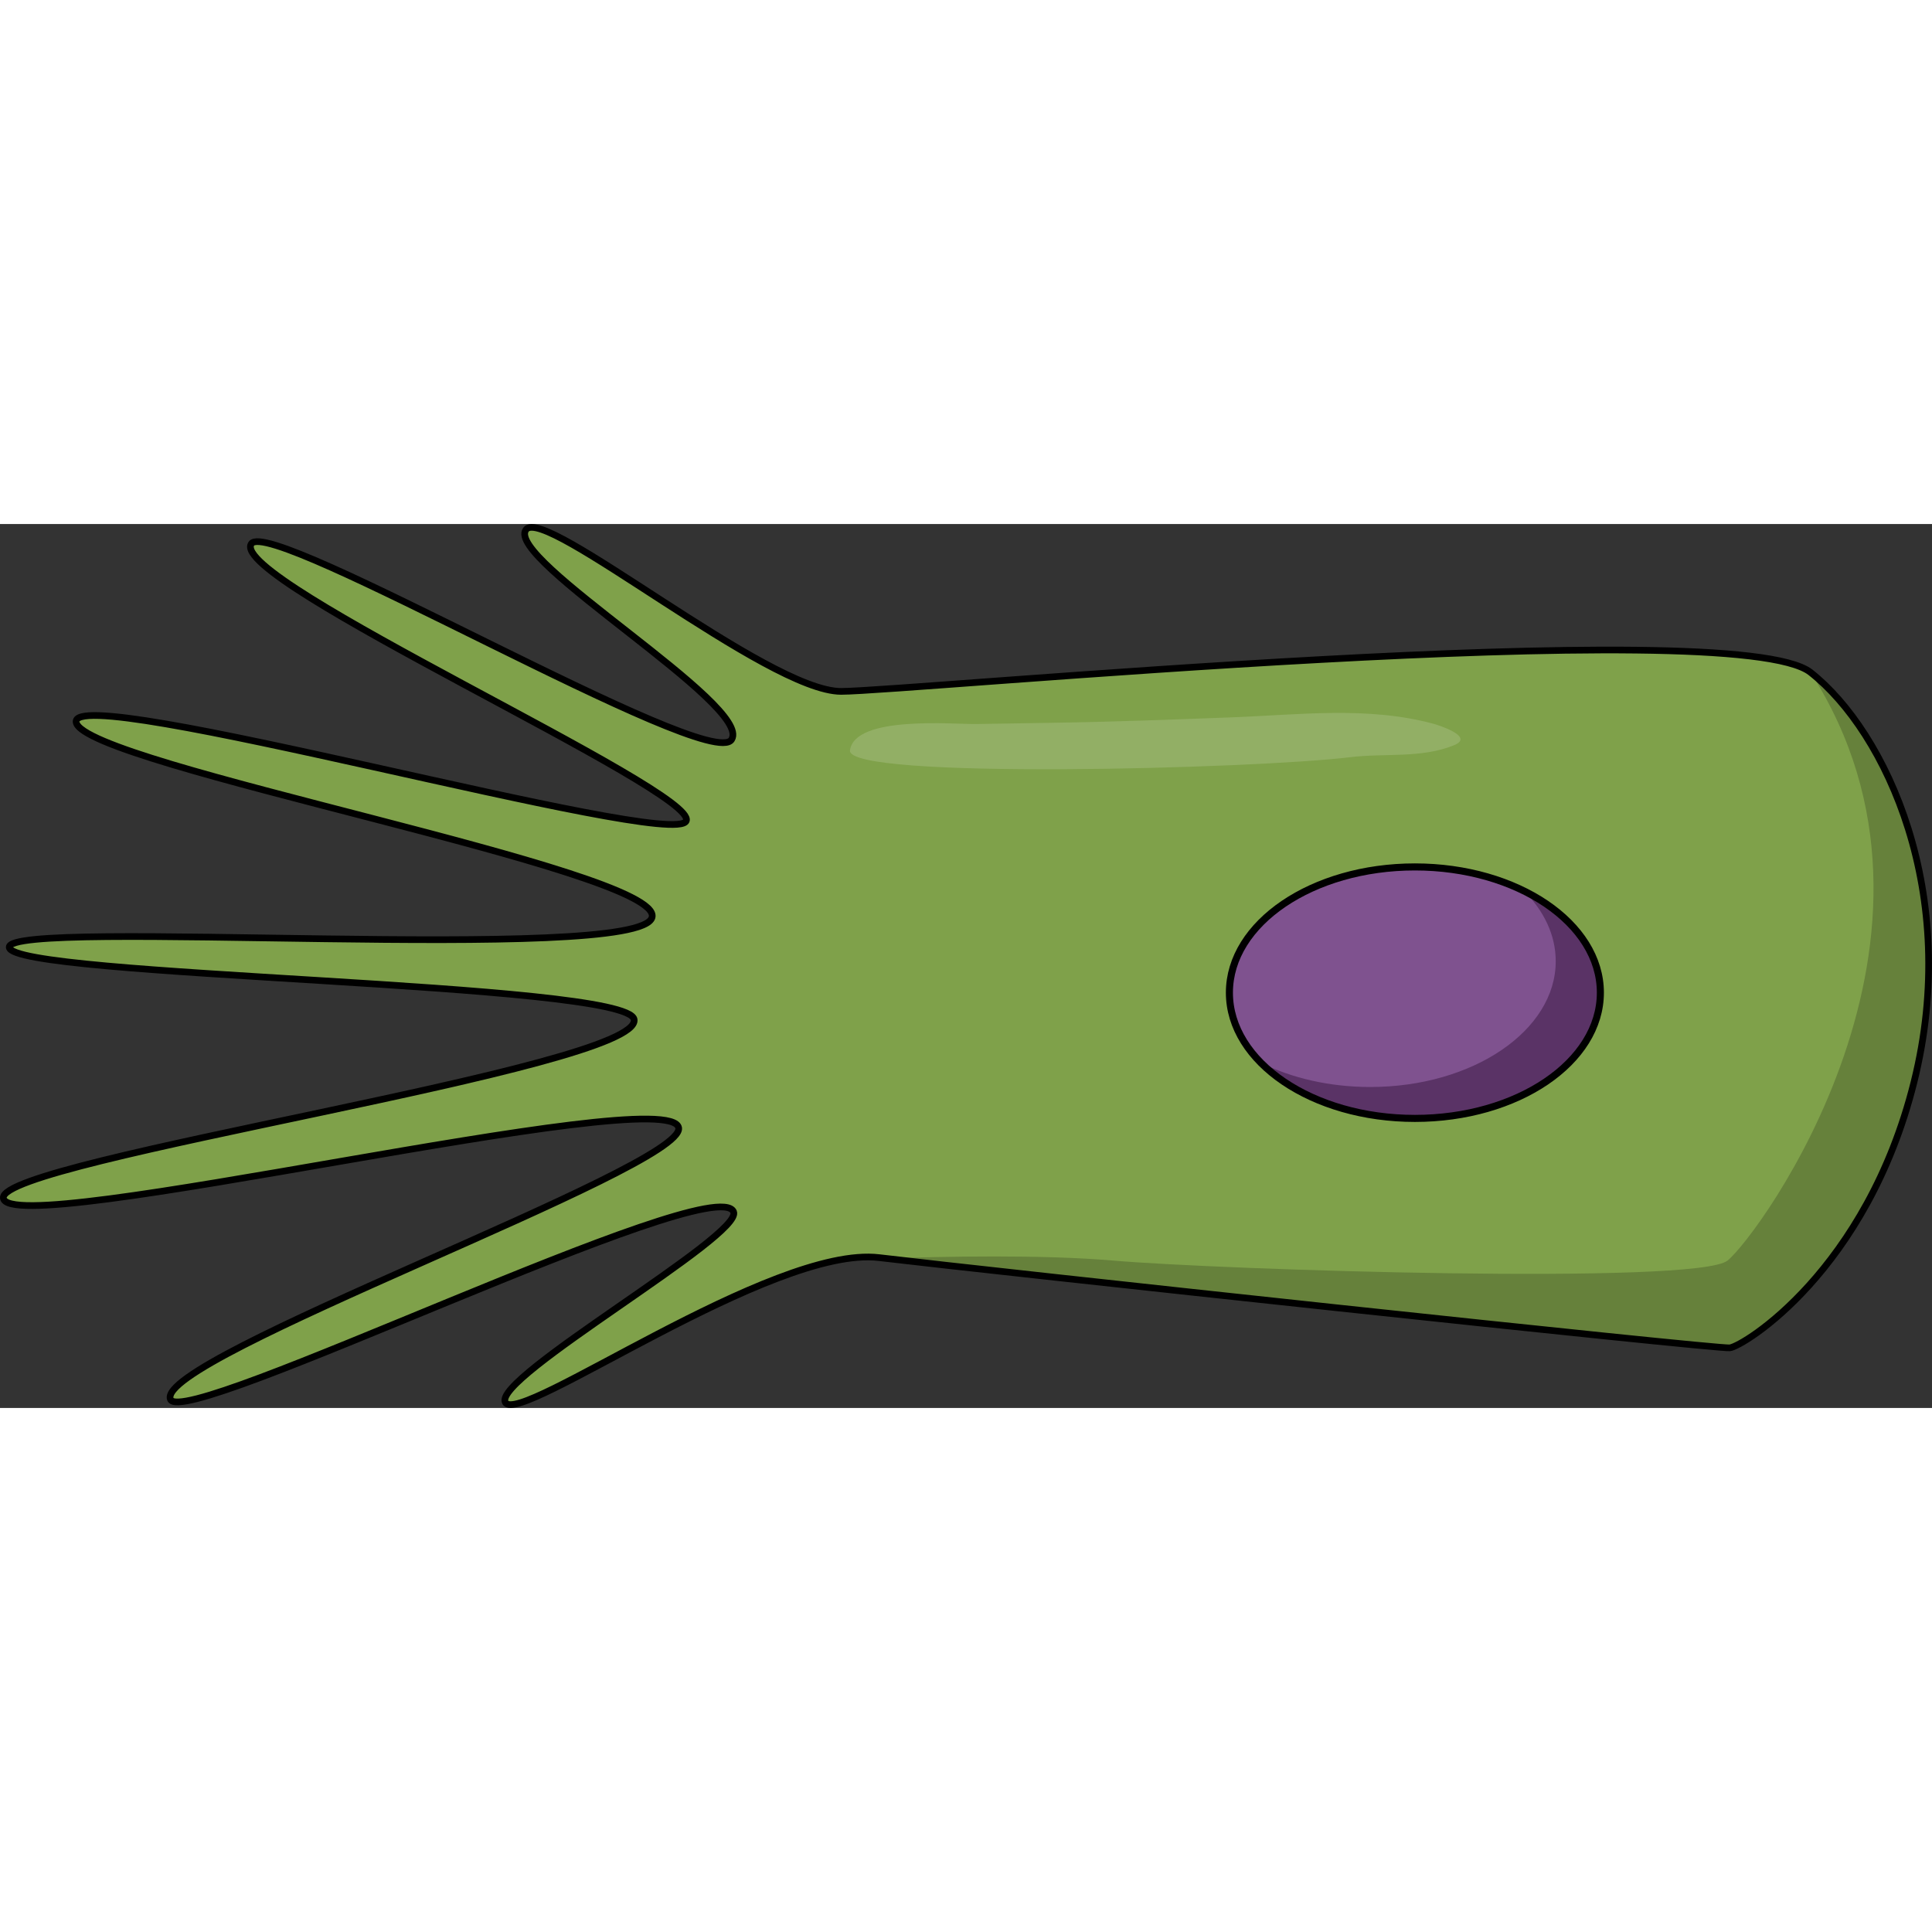 <?xml version="1.0" encoding="utf-8"?>
<!-- Created by: Science Figures, www.sciencefigures.org, Generator: Science Figures Editor -->
<!DOCTYPE svg PUBLIC "-//W3C//DTD SVG 1.1//EN" "http://www.w3.org/Graphics/SVG/1.1/DTD/svg11.dtd">
<svg version="1.1" id="Layer_1" xmlns="http://www.w3.org/2000/svg" xmlns:xlink="http://www.w3.org/1999/xlink" 
	 width="800px" height="800px" viewBox="0 0 289.181 132.309" enable-background="new 0 0 289.181 132.309"
	 xml:space="preserve">
<rect x="0" y="0" width="289.181" height="132.309" fill="#333333" stroke="none"/>
<g>
	<path id="changecolor_9_" fill="#7FA14A" d="M271,22.203c11.344,8.939,22.535,33.138,15.48,61.352
		c-7.053,28.215-25.554,39.543-27.571,39.755c-2.017,0.211-111.281-11.581-127.31-13.503c-16.029-1.922-53.997,25.313-55.961,21.665
		c-1.984-3.686,35.706-24.975,34.161-28.537c-2.793-6.44-82.459,32.825-84.292,28.071c-2.39-6.198,76.922-34.616,76.076-40.607
		c-1.012-7.166-100.548,17.041-101.083,10.471c-0.467-5.731,95.723-19.48,94.416-26.719c-1.014-5.614-93.166-6.306-93.533-10.792
		s94.292,2.576,96.214-4.478S12.684,36.104,11.401,29.693c-1.281-6.411,89.389,19.236,91.313,14.75
		c1.926-4.486-68.785-36.088-65.09-41.497c2.83-4.143,68.676,34.44,71.883,29.312S75.5,5.236,78.731,0.839
		c2.722-3.705,36.143,24.204,47.161,24.212C135.533,25.058,259.657,13.264,271,22.203z"/>
	<path opacity="0.15" fill="#FFFFFF" d="M184.346,28.938c-9.119,0.344-18.23,0.688-27.366,0.822
		c-3.597,0.053-7.194,0.106-10.791,0.176c-3.408,0.066-18.231-1.346-18.964,3.936c-0.612,4.418,60.436,2.783,74.924,1.024
		c5.119-0.622,10.657,0.208,15.521-1.802c3.065-1.268-2.328-2.984-3.105-3.194C204.708,27.236,194.401,28.559,184.346,28.938z"/>
	<g>
		<g>
			<path fill="#618420" d="M125.105,110.245l-0.003,0.011c0.027-0.006,0.054-0.01,0.081-0.015
				C125.132,110.244,125.105,110.245,125.105,110.245z"/>
			<g opacity="0.2">
				<path d="M286.481,83.555c7.055-28.214-4.137-52.412-15.48-61.352c25.301,39.322-7.827,84.366-12.426,88.045
					s-75.869,1.381-91.962-0.003c-10.596-0.911-25.231-0.622-33.994-0.319c19.117,2.214,124.313,13.59,126.291,13.384
					C260.927,123.098,279.428,111.77,286.481,83.555z"/>
			</g>
		</g>
	</g>
	<path fill="none" stroke="#000000" stroke-linecap="round" stroke-linejoin="round" stroke-miterlimit="10" d="M271,22.203
		c11.344,8.939,22.535,33.138,15.48,61.352c-7.053,28.215-25.554,39.543-27.571,39.755c-2.017,0.211-111.281-11.581-127.31-13.503
		c-16.029-1.922-53.997,25.313-55.961,21.665c-1.984-3.686,35.706-24.975,34.161-28.537c-2.793-6.44-82.459,32.825-84.292,28.071
		c-2.39-6.198,76.922-34.616,76.076-40.607c-1.012-7.166-100.548,17.041-101.083,10.471c-0.467-5.731,95.723-19.48,94.416-26.719
		c-1.014-5.614-93.166-6.306-93.533-10.792s94.292,2.576,96.214-4.478S12.684,36.104,11.401,29.693
		c-1.281-6.411,89.389,19.236,91.313,14.75c1.926-4.486-68.785-36.088-65.09-41.497c2.83-4.143,68.676,34.44,71.883,29.312
		S75.5,5.236,78.731,0.839c2.722-3.705,36.143,24.204,47.161,24.212C135.533,25.058,259.657,13.264,271,22.203z"/>
	<g>
		<ellipse fill="#7F528F" cx="211.78" cy="70.146" rx="27.763" ry="18.821"/>
		<path fill="#5A3366" d="M228.139,54.943c2.981,2.999,4.722,6.612,4.722,10.502c0,10.396-12.43,18.821-27.763,18.821
			c-6.118,0-11.771-1.345-16.359-3.618c4.986,5.019,13.444,8.319,23.041,8.319c15.333,0,27.763-8.426,27.763-18.821
			C239.542,63.899,235.05,58.366,228.139,54.943z"/>
		
			<ellipse fill="none" stroke="#000000" stroke-width="1.057" stroke-linecap="round" stroke-linejoin="round" stroke-miterlimit="10" cx="211.78" cy="70.146" rx="27.763" ry="18.821"/>
	</g>
</g>
</svg>
